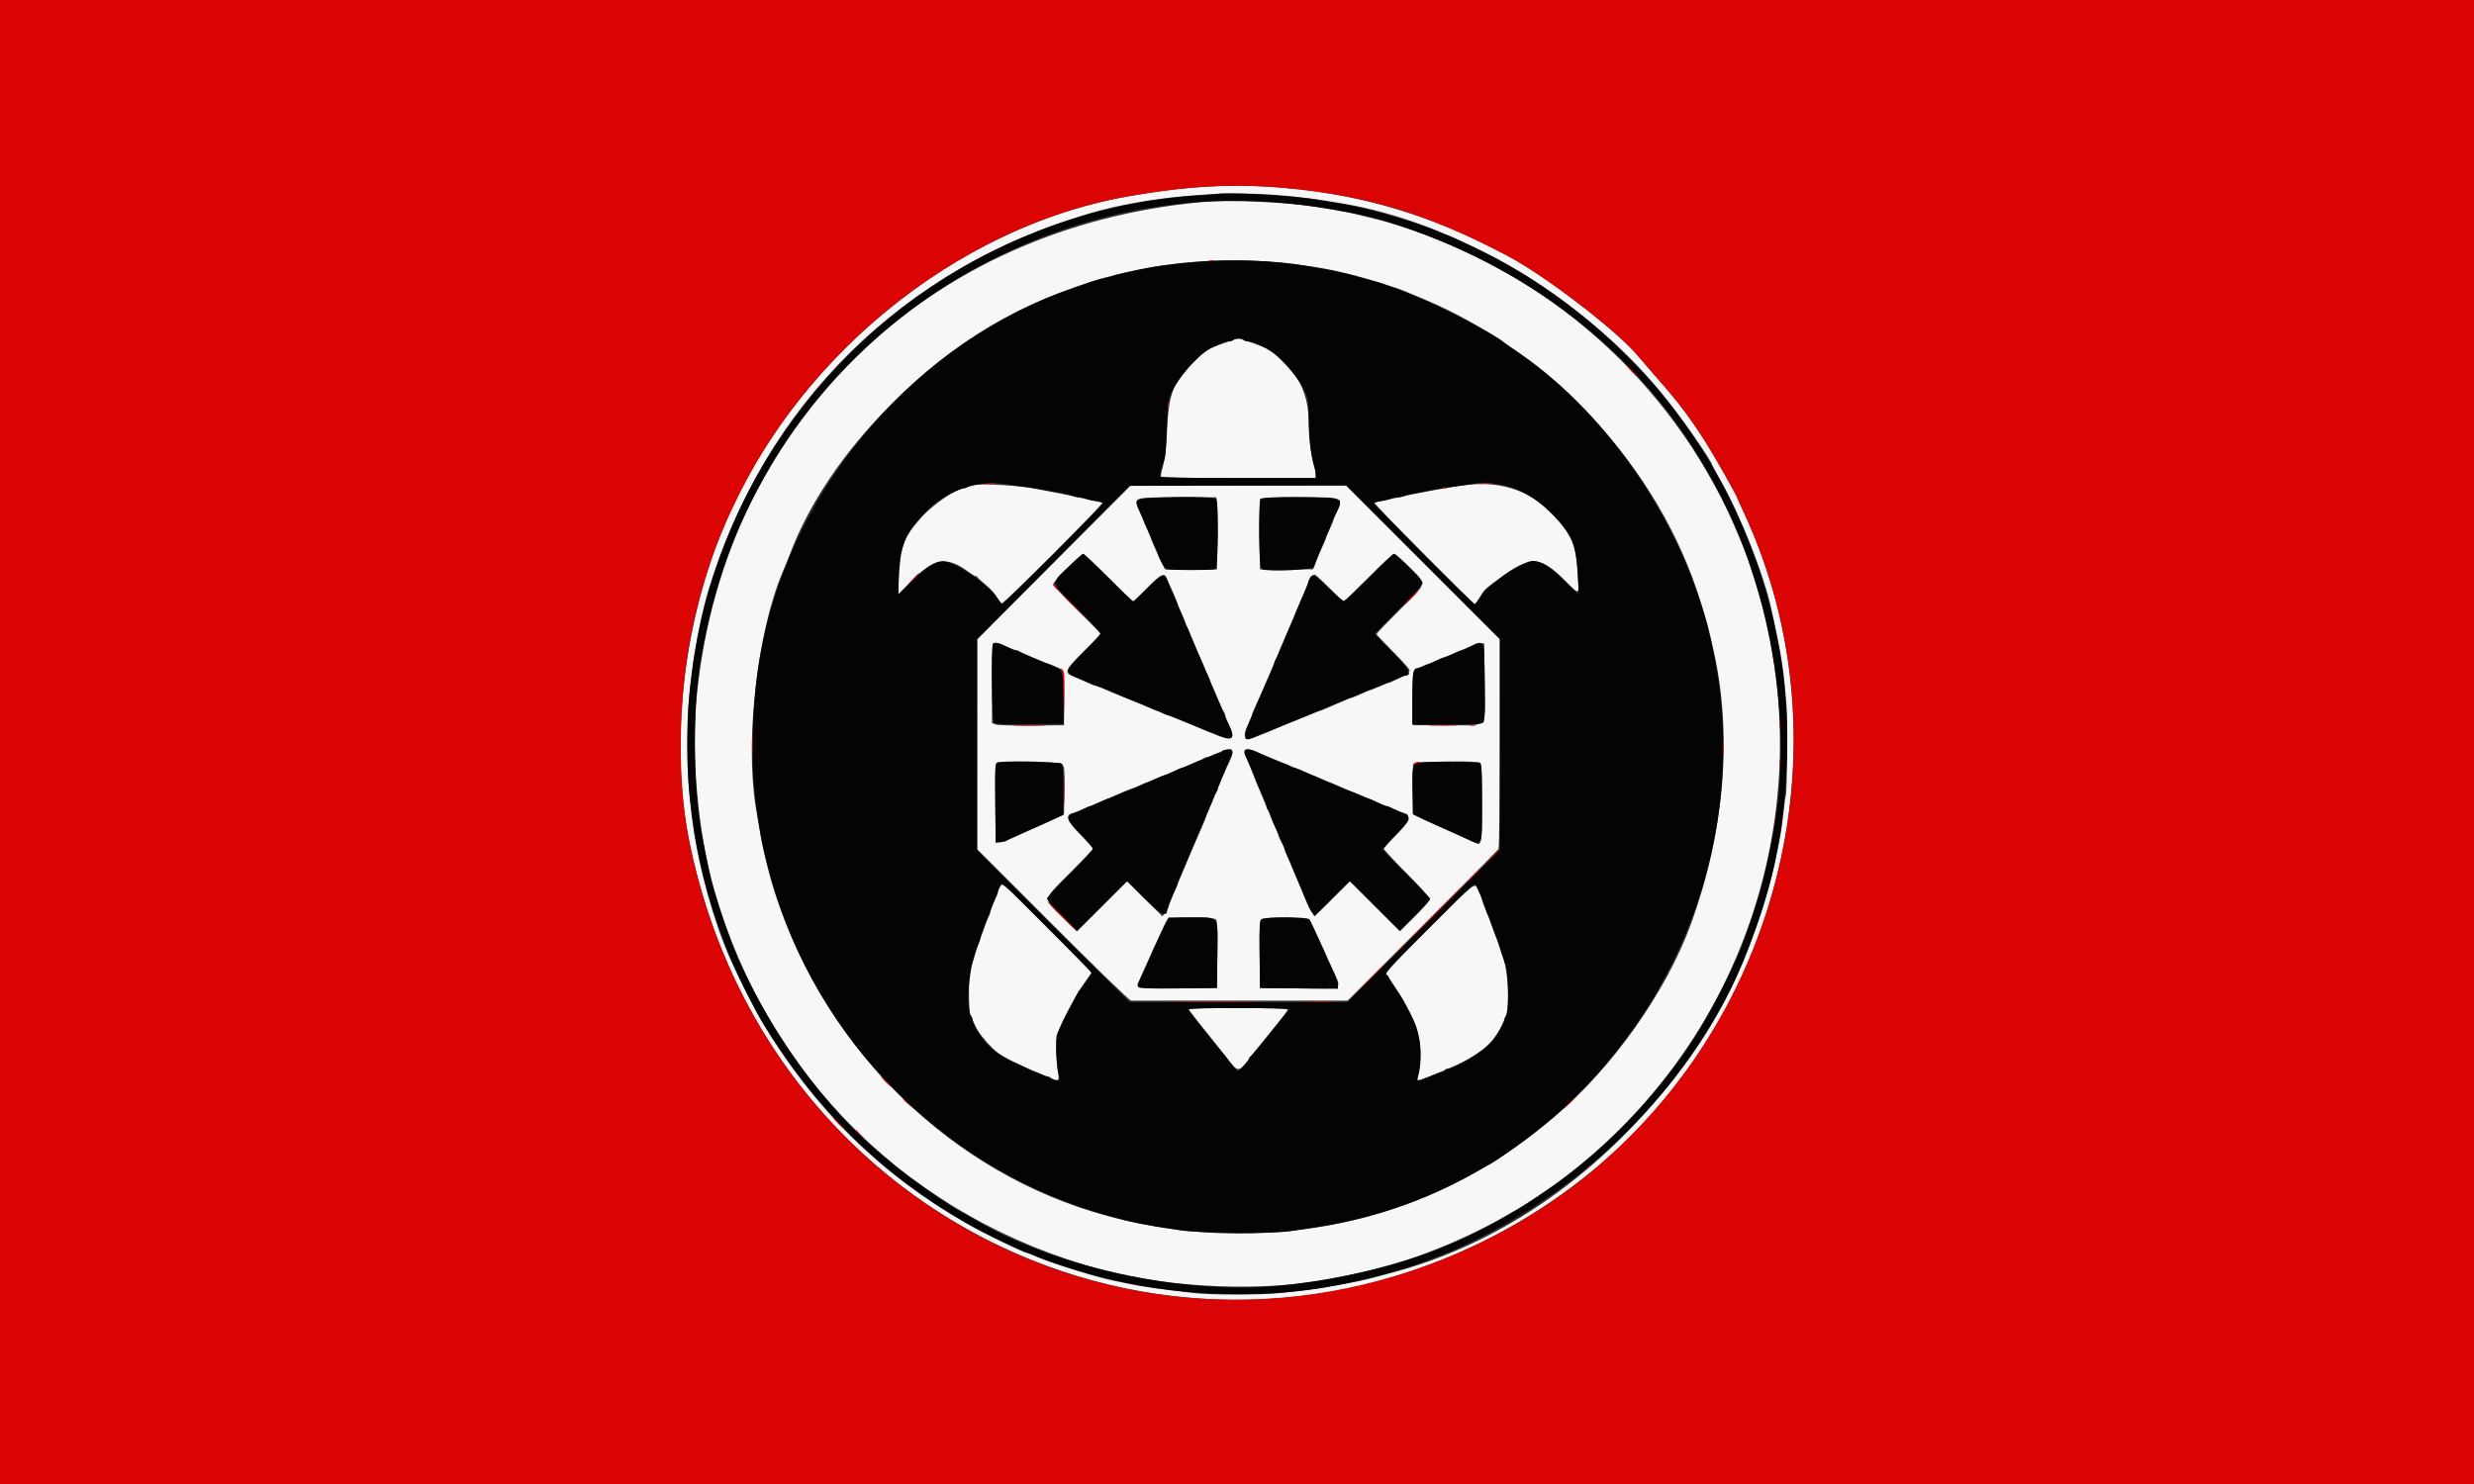 <svg id="svg" version="1.1" xmlns="http://www.w3.org/2000/svg" xmlns:xlink="http://www.w3.org/1999/xlink" width="400" height="240" viewBox="0, 0, 400,240"><rect x="0" y="0" width="400" height="240" fill="#333333" stroke="none"/><g id="svgg"><path id="path0" d="M192.317 30.388 C 189.133 30.673,187.044 30.957,182.713 31.696 C 154.406 36.523,127.744 58.526,116.597 86.257 C 110.325 101.862,108.362 120.649,111.410 135.894 C 124.607 201.888,198.410 231.722,252.701 193.010 C 287.251 168.374,299.771 120.959,281.842 82.648 C 281.330 81.556,280.912 80.623,280.912 80.574 C 280.912 80.320,277.185 73.735,275.883 71.689 C 273.177 67.436,271.477 65.183,267.947 61.167 C 266.561 59.589,265.156 57.967,264.826 57.561 C 262.101 54.213,252.291 46.444,246.102 42.734 C 244.199 41.593,244.185 41.585,240.456 39.679 C 225.865 32.222,208.755 28.920,192.317 30.388 M206.843 31.569 C 210.580 31.891,212.731 32.171,217.047 32.899 C 235.670 36.042,256.058 48.171,268.692 63.625 C 271.635 67.226,276.831 74.633,276.831 75.229 C 276.831 75.280,277.367 76.254,278.024 77.394 C 281.309 83.104,285.264 93.105,286.440 98.679 C 286.538 99.142,286.847 100.600,287.127 101.921 C 288.144 106.712,288.436 108.796,288.845 114.166 C 289.035 116.656,288.942 128.325,288.729 128.669 C 288.675 128.757,288.513 129.959,288.368 131.341 C 288.224 132.723,288.009 134.340,287.891 134.934 C 287.774 135.528,287.552 136.663,287.399 137.455 C 281.194 169.539,255.622 197.678,225.330 205.754 C 224.934 205.860,223.800 206.165,222.809 206.432 C 218.636 207.559,213.849 208.373,207.083 209.108 C 204.035 209.439,195.806 209.441,192.944 209.112 C 187.455 208.481,184.594 208.076,182.593 207.646 C 181.405 207.390,180.108 207.121,179.712 207.047 C 178.509 206.823,174.828 205.763,171.909 204.800 C 169.264 203.927,168.642 203.697,166.951 202.967 C 166.534 202.788,166.132 202.641,166.057 202.641 C 165.581 202.641,159.032 199.446,156.303 197.882 C 142.253 189.833,131.825 179.543,123.104 165.123 C 122.367 163.904,118.963 157.145,118.118 155.222 C 115.378 148.987,113.065 140.687,112.030 133.373 C 110.710 124.036,110.790 114.969,112.274 105.762 C 112.913 101.804,113.705 98.192,114.540 95.438 C 123.652 65.368,145.904 43.383,176.230 34.484 C 185.048 31.897,197.195 30.740,206.843 31.569 M194.358 32.678 C 149.844 36.791,117.318 68.364,112.721 111.921 C 111.682 121.770,112.787 134.545,115.495 143.979 C 124.243 174.451,147.404 197.110,178.271 205.394 C 189.427 208.389,204.829 208.945,215.606 206.744 C 223.945 205.040,228.757 203.586,234.934 200.902 C 274.044 183.909,295.221 141.451,285.397 99.730 C 284.710 96.815,282.791 90.698,281.865 88.475 C 281.700 88.079,281.433 87.431,281.271 87.035 C 271.676 63.553,252.000 45.140,227.851 37.045 C 225.066 36.111,224.062 35.825,220.528 34.954 C 218.226 34.387,217.557 34.257,212.965 33.486 C 208.186 32.684,198.732 32.273,194.358 32.678 M207.083 42.503 C 212.670 43.111,214.517 43.418,218.487 44.403 C 220.914 45.005,225.840 46.529,227.011 47.041 C 227.275 47.156,228.463 47.652,229.652 48.142 C 250.896 56.910,268.215 75.657,274.899 97.119 C 276.110 101.008,276.074 100.872,277.068 105.282 C 280.134 118.873,278.816 134.607,273.364 149.522 C 269.358 160.480,260.603 172.808,251.261 180.647 C 247.717 183.620,241.042 188.475,240.499 188.475 C 240.447 188.475,239.498 188.995,238.390 189.631 C 220.249 200.031,197.400 202.344,176.471 195.899 C 152.110 188.397,132.319 168.044,124.777 142.737 C 124.580 142.077,124.143 140.402,123.807 139.016 C 123.260 136.766,122.950 135.141,122.204 130.612 C 120.432 119.866,122.435 102.194,126.518 92.557 C 127.038 91.329,127.445 90.327,127.736 89.556 C 134.009 72.916,150.802 56.099,168.908 48.328 C 171.751 47.107,176.506 45.431,178.658 44.891 C 179.238 44.745,180.090 44.529,180.552 44.410 C 188.947 42.255,198.488 41.569,207.083 42.503 M199.160 55.043 C 195.485 56.316,195.113 56.511,193.542 57.993 C 189.760 61.561,188.984 63.386,188.699 69.388 C 188.548 72.546,188.353 74.292,188.022 75.431 C 187.766 76.311,187.619 77.095,187.696 77.171 C 187.772 77.248,193.435 77.311,200.280 77.311 L 212.725 77.311 212.725 76.726 C 212.725 76.405,212.625 75.879,212.503 75.559 C 212.015 74.274,211.559 70.549,211.554 67.801 C 211.543 62.213,208.044 57.299,202.857 55.589 C 202.144 55.354,201.312 55.067,201.009 54.952 C 200.352 54.702,200.108 54.714,199.160 55.043 M157.383 78.429 C 156.987 78.494,156.560 78.648,156.435 78.770 C 156.309 78.892,156.035 78.992,155.825 78.992 C 154.560 78.992,150.574 81.779,148.696 83.977 C 146.035 87.092,145.594 88.357,145.335 93.624 L 145.212 96.132 147.366 93.944 C 151.057 90.196,153.178 89.883,156.694 92.565 C 157.121 92.891,157.577 93.157,157.707 93.157 C 157.837 93.157,157.979 93.238,158.023 93.337 C 158.067 93.436,158.701 94.019,159.432 94.632 C 160.163 95.246,160.970 96.134,161.224 96.607 C 161.479 97.080,161.808 97.513,161.956 97.570 C 162.302 97.703,178.507 81.493,178.211 81.309 C 178.088 81.233,177.403 81.064,176.689 80.934 C 175.974 80.804,174.904 80.576,174.310 80.429 C 173.715 80.282,172.473 80.017,171.549 79.841 C 170.624 79.664,168.679 79.291,167.227 79.011 C 164.655 78.516,158.905 78.176,157.383 78.429 M236.375 78.513 C 233.787 78.884,228.297 79.908,226.291 80.394 C 225.762 80.521,224.682 80.755,223.890 80.912 C 223.097 81.070,222.356 81.256,222.241 81.327 C 222.041 81.450,238.129 97.719,238.451 97.719 C 238.538 97.719,238.907 97.206,239.271 96.579 C 239.999 95.323,239.941 95.379,242.497 93.483 C 247.405 89.843,249.038 89.896,252.950 93.818 C 255.383 96.258,255.295 96.267,255.141 93.577 C 254.868 88.823,254.469 87.470,252.623 85.027 C 248.573 79.665,243.242 77.528,236.375 78.513 M170.403 90.962 L 157.983 103.413 157.983 120.376 L 157.983 137.339 170.218 149.582 C 177.171 156.539,182.639 161.826,182.884 161.829 C 183.247 161.832,195.527 161.831,213.569 161.826 L 217.894 161.825 229.968 149.753 C 236.609 143.114,242.143 137.522,242.266 137.328 C 242.398 137.119,242.491 130.116,242.493 120.173 L 242.497 103.372 230.075 90.942 L 217.653 78.511 200.238 78.511 L 182.823 78.511 170.403 90.962 M196.762 80.972 C 196.835 81.270,196.864 83.890,196.827 86.795 L 196.759 92.077 192.557 92.077 L 188.355 92.077 187.875 91.115 C 187.268 89.899,186.074 87.202,186.074 87.046 C 186.074 86.982,185.804 86.338,185.474 85.617 C 185.144 84.895,184.874 84.247,184.874 84.176 C 184.874 84.106,184.600 83.450,184.266 82.719 C 183.198 80.384,183.068 80.432,190.400 80.432 L 196.630 80.432 196.762 80.972 M216.562 80.905 C 216.760 81.274,216.683 81.651,216.211 82.630 C 215.878 83.319,215.606 83.972,215.606 84.080 C 215.606 84.188,215.336 84.836,215.006 85.520 C 214.676 86.205,214.406 86.849,214.406 86.953 C 214.406 87.057,214.140 87.712,213.816 88.409 C 213.491 89.106,213.018 90.216,212.764 90.876 L 212.301 92.077 208.011 92.077 L 203.721 92.077 203.657 86.560 C 203.621 83.525,203.645 80.905,203.709 80.737 C 203.934 80.152,216.245 80.312,216.562 80.905 M179.288 93.454 L 183.191 97.351 185.452 95.100 C 187.897 92.665,188.222 92.552,188.816 93.930 C 189.002 94.363,189.434 95.342,189.776 96.105 C 190.117 96.868,190.396 97.577,190.396 97.681 C 190.396 97.784,190.666 98.429,190.996 99.114 C 191.327 99.798,191.597 100.499,191.597 100.671 C 191.597 100.843,191.697 101.087,191.819 101.212 C 191.941 101.338,192.362 102.251,192.754 103.241 C 193.146 104.232,193.748 105.656,194.092 106.407 C 194.436 107.158,194.718 107.831,194.718 107.902 C 194.718 107.973,195.028 108.709,195.407 109.538 C 195.786 110.366,196.450 111.909,196.882 112.965 C 197.314 114.022,197.760 114.989,197.873 115.114 C 197.987 115.239,198.079 115.483,198.079 115.655 C 198.079 115.828,198.349 116.529,198.679 117.213 C 199.972 119.893,199.032 120.041,194.358 117.892 C 194.094 117.771,192.743 117.224,191.357 116.677 C 189.970 116.129,188.495 115.530,188.079 115.344 C 187.663 115.158,187.257 115.006,187.176 115.006 C 187.095 115.006,186.572 114.797,186.012 114.542 C 185.452 114.287,183.860 113.629,182.473 113.080 C 181.086 112.531,179.382 111.821,178.685 111.503 C 177.988 111.185,177.311 110.924,177.181 110.924 C 177.051 110.924,176.757 110.832,176.527 110.720 C 175.933 110.428,174.557 109.819,173.679 109.460 C 171.973 108.762,172.073 108.487,175.173 105.379 L 178.004 102.541 177.537 102.023 C 177.281 101.738,175.531 99.984,173.648 98.125 C 171.208 95.714,170.263 94.627,170.355 94.337 C 170.509 93.849,174.808 89.564,175.147 89.559 C 175.278 89.557,177.141 91.310,179.288 93.454 M227.816 91.657 C 230.786 94.591,230.893 94.068,226.405 98.533 C 224.295 100.632,222.569 102.437,222.569 102.545 C 222.569 102.653,223.837 104.006,225.387 105.553 C 226.942 107.106,228.072 108.410,227.908 108.465 C 227.745 108.519,227.611 108.716,227.611 108.904 C 227.611 109.091,227.492 109.244,227.346 109.244 C 227.200 109.244,226.543 109.514,225.885 109.844 C 225.228 110.174,224.594 110.444,224.477 110.444 C 224.360 110.444,223.673 110.714,222.952 111.044 C 222.230 111.375,221.545 111.645,221.429 111.645 C 221.313 111.645,220.658 111.915,219.974 112.245 C 219.290 112.575,218.620 112.845,218.485 112.845 C 218.351 112.845,218.053 112.941,217.824 113.057 C 217.595 113.174,217.137 113.384,216.807 113.524 C 216.477 113.664,215.582 114.054,214.819 114.392 C 214.056 114.730,213.370 115.006,213.294 115.006 C 213.219 115.006,212.817 115.158,212.401 115.344 C 211.985 115.530,210.510 116.129,209.124 116.677 C 207.737 117.224,206.387 117.771,206.122 117.892 C 201.425 120.051,200.469 119.881,201.801 117.121 C 202.131 116.436,202.401 115.792,202.401 115.688 C 202.401 115.584,202.659 114.929,202.974 114.232 C 203.999 111.963,204.495 110.831,205.159 109.244 C 205.518 108.385,206.017 107.230,206.267 106.676 C 206.518 106.122,206.723 105.611,206.723 105.541 C 206.723 105.471,207.032 104.736,207.409 103.908 C 207.787 103.079,208.608 101.158,209.234 99.640 C 209.861 98.121,210.632 96.309,210.949 95.612 C 211.266 94.915,211.525 94.221,211.525 94.070 C 211.525 93.723,212.243 92.917,212.552 92.917 C 212.680 92.917,213.747 93.890,214.925 95.078 C 216.102 96.267,217.144 97.239,217.240 97.239 C 217.337 97.239,219.142 95.512,221.253 93.401 C 223.363 91.290,225.225 89.561,225.390 89.559 C 225.555 89.557,226.646 90.501,227.816 91.657 M162.739 104.562 C 163.423 104.892,164.124 105.162,164.297 105.162 C 164.469 105.162,164.712 105.253,164.838 105.364 C 164.963 105.475,165.444 105.708,165.906 105.881 C 166.369 106.055,167.317 106.451,168.014 106.760 C 168.712 107.070,169.343 107.323,169.419 107.323 C 169.561 107.323,171.046 107.948,171.669 108.269 C 171.969 108.425,172.029 109.189,172.029 112.871 L 172.029 117.287 166.810 117.342 C 163.922 117.373,161.322 117.295,160.988 117.168 L 160.384 116.939 160.384 110.610 C 160.384 107.130,160.456 104.210,160.544 104.122 C 160.839 103.827,161.485 103.957,162.739 104.562 M240.040 110.351 C 240.119 118.120,240.859 117.287,233.877 117.287 L 228.451 117.287 228.451 112.871 C 228.451 109.189,228.511 108.425,228.812 108.269 C 229.434 107.948,230.919 107.323,231.062 107.323 C 231.137 107.323,231.789 107.053,232.511 106.723 C 233.232 106.393,233.885 106.122,233.961 106.122 C 234.086 106.122,234.624 105.897,237.215 104.758 C 237.677 104.555,238.217 104.297,238.415 104.184 C 238.613 104.071,239.046 104.001,239.376 104.030 L 239.976 104.082 240.040 110.351 M199.280 121.709 C 199.280 121.934,199.076 122.544,198.828 123.064 C 198.058 124.676,197.359 126.258,197.359 126.390 C 197.359 126.460,197.089 127.107,196.759 127.829 C 196.429 128.550,196.158 129.199,196.158 129.269 C 196.158 129.340,195.888 129.988,195.558 130.710 C 195.228 131.432,194.958 132.084,194.958 132.160 C 194.958 132.236,194.733 132.810,194.458 133.436 C 194.183 134.062,193.707 135.168,193.401 135.894 C 193.094 136.621,192.467 138.079,192.007 139.136 C 191.548 140.192,190.824 141.921,190.399 142.977 C 189.974 144.034,189.475 145.238,189.291 145.655 C 189.107 146.071,188.956 146.515,188.956 146.643 C 188.956 146.770,188.724 147.169,188.441 147.528 L 187.926 148.183 185.079 145.343 L 182.232 142.503 178.163 146.567 L 174.094 150.630 171.681 148.259 C 168.589 145.221,168.510 145.649,172.989 141.176 C 175.036 139.133,176.711 137.354,176.711 137.223 C 176.711 137.092,175.786 136.055,174.655 134.919 C 172.418 132.672,172.134 131.809,173.517 131.462 C 173.850 131.379,174.624 131.091,175.237 130.824 C 176.354 130.336,177.171 129.984,178.511 129.412 C 179.888 128.824,180.679 128.483,181.810 127.988 C 182.436 127.715,183.030 127.487,183.131 127.483 C 183.231 127.478,183.745 127.266,184.274 127.011 C 184.802 126.756,185.312 126.543,185.407 126.539 C 185.502 126.534,186.171 126.261,186.892 125.930 C 187.614 125.600,188.267 125.330,188.343 125.330 C 188.419 125.330,188.939 125.122,189.498 124.867 C 190.058 124.612,191.381 124.057,192.437 123.632 C 193.493 123.208,194.460 122.768,194.586 122.655 C 194.711 122.542,194.951 122.449,195.119 122.449 C 195.288 122.449,195.995 122.188,196.692 121.870 C 198.728 120.939,199.280 120.905,199.280 121.709 M203.481 121.727 C 204.010 121.961,205.684 122.659,207.203 123.277 C 208.721 123.895,210.422 124.610,210.982 124.865 C 211.542 125.121,212.062 125.330,212.138 125.330 C 212.214 125.330,212.866 125.600,213.588 125.930 C 214.310 126.261,214.958 126.531,215.029 126.531 C 215.099 126.531,215.771 126.812,216.522 127.156 C 217.273 127.500,218.319 127.943,218.848 128.140 C 219.813 128.501,220.088 128.618,222.636 129.754 C 223.399 130.094,224.108 130.372,224.211 130.372 C 224.315 130.372,224.832 130.581,225.361 130.837 C 225.890 131.092,226.613 131.374,226.967 131.463 C 227.321 131.552,227.611 131.712,227.611 131.819 C 227.611 131.926,227.677 132.186,227.758 132.397 C 227.860 132.662,227.269 133.430,225.837 134.893 C 224.700 136.055,223.770 137.132,223.770 137.286 C 223.770 137.440,225.444 139.250,227.491 141.308 C 229.538 143.366,231.212 145.214,231.212 145.414 C 231.212 145.614,230.120 146.863,228.784 148.190 L 226.356 150.601 222.302 146.552 L 218.248 142.503 215.413 145.331 C 212.030 148.705,212.451 148.841,210.338 143.697 C 209.524 141.717,208.594 139.526,208.271 138.829 C 207.948 138.132,207.683 137.460,207.683 137.336 C 207.683 137.211,207.467 136.725,207.203 136.255 C 206.939 135.784,206.723 135.298,206.723 135.173 C 206.723 135.049,206.464 134.377,206.149 133.680 C 204.907 130.941,201.200 121.890,201.200 121.598 C 201.200 120.949,201.807 120.983,203.481 121.727 M171.758 123.615 C 172.107 124.001,172.152 124.579,172.095 127.875 L 172.029 131.690 170.558 132.411 C 169.749 132.808,168.723 133.287,168.277 133.475 C 167.132 133.958,164.783 135.014,163.480 135.631 C 162.872 135.919,162.062 136.177,161.680 136.205 L 160.984 136.255 160.920 129.909 C 160.871 124.992,160.925 123.519,161.160 123.370 C 161.871 122.919,171.326 123.138,171.758 123.615 M239.236 123.315 C 239.569 123.443,239.616 124.236,239.616 129.750 C 239.616 136.213,239.531 136.819,238.685 136.377 C 238.471 136.265,237.755 135.938,237.095 135.651 C 234.206 134.392,230.503 132.703,229.292 132.093 L 228.451 131.670 228.385 127.752 C 228.340 125.066,228.406 123.729,228.595 123.501 C 228.881 123.156,238.388 122.989,239.236 123.315 M161.738 143.363 C 161.522 143.672,161.345 144.064,161.345 144.234 C 161.345 144.405,161.246 144.732,161.125 144.961 C 160.683 145.798,160.144 147.138,160.144 147.398 C 160.144 147.545,160.049 147.853,159.932 148.082 C 159.617 148.702,159.282 149.557,158.830 150.900 C 158.608 151.561,158.335 152.317,158.223 152.581 C 158.111 152.845,157.839 153.709,157.617 154.502 C 157.396 155.294,157.091 156.202,156.939 156.519 C 156.579 157.270,156.570 163.470,156.928 164.249 C 157.073 164.566,157.410 165.312,157.676 165.906 C 158.612 167.996,162.388 171.669,163.601 171.669 C 163.673 171.669,164.330 171.939,165.059 172.269 C 165.789 172.599,166.984 173.139,167.714 173.469 C 168.444 173.800,169.178 174.070,169.346 174.070 C 169.514 174.070,169.755 174.164,169.880 174.279 C 170.729 175.057,171.366 174.795,171.130 173.766 C 170.784 172.258,170.626 167.839,170.897 167.254 C 171.026 166.975,171.330 166.261,171.573 165.666 C 171.816 165.072,172.531 163.679,173.162 162.571 C 173.793 161.462,174.310 160.522,174.310 160.481 C 174.310 160.441,174.808 159.695,175.417 158.824 L 176.524 157.240 169.327 150.021 L 162.131 142.801 161.738 143.363 M230.999 150.154 L 223.945 157.210 225.343 159.337 C 229.496 165.654,230.269 168.476,229.300 173.770 C 229.198 174.331,229.151 174.790,229.196 174.790 C 229.242 174.790,230.119 174.463,231.146 174.062 C 239.391 170.850,241.625 169.070,243.493 164.226 C 244.133 162.567,243.814 156.789,242.969 154.742 C 242.860 154.478,242.642 153.830,242.485 153.301 C 242.329 152.773,242.061 152.017,241.891 151.621 C 241.721 151.224,241.398 150.360,241.174 149.700 C 240.705 148.321,240.533 147.877,240.000 146.662 C 239.789 146.180,239.616 145.666,239.616 145.519 C 239.616 145.372,239.520 145.064,239.404 144.835 C 239.287 144.605,239.053 144.121,238.883 143.758 C 238.404 142.733,238.466 142.684,230.999 150.154 M196.614 148.710 C 196.806 148.941,196.869 150.651,196.823 154.412 L 196.759 159.784 190.532 159.848 C 186.776 159.887,184.214 159.821,184.075 159.681 C 183.825 159.432,183.980 158.972,185.248 156.182 C 185.669 155.258,186.257 153.962,186.556 153.301 C 188.155 149.765,188.543 148.953,188.768 148.679 C 189.138 148.229,196.238 148.256,196.614 148.710 M211.798 148.860 C 212.143 149.468,214.406 154.314,214.406 154.445 C 214.406 154.513,214.877 155.570,215.454 156.794 C 217.029 160.139,217.415 159.924,209.995 159.848 L 203.721 159.784 203.657 154.412 C 203.611 150.598,203.673 148.943,203.871 148.704 C 204.290 148.200,211.503 148.341,211.798 148.860 M192.348 163.478 C 192.924 164.271,194.060 165.711,196.155 168.306 C 197.276 169.693,198.269 170.936,198.362 171.068 C 199.932 173.299,200.325 173.390,201.515 171.799 C 201.936 171.236,203.145 169.715,204.202 168.418 C 207.645 164.192,208.163 163.518,208.163 163.270 C 208.163 163.109,205.411 163.025,200.091 163.025 C 192.222 163.025,192.027 163.037,192.348 163.478 " stroke="none" fill="#f8f7f7" fill-rule="evenodd"></path><path id="path1" d="M196.753 31.360 C 196.624 31.396,194.844 31.541,192.797 31.684 C 183.945 32.303,174.879 34.462,166.216 38.015 C 137.222 49.906,116.255 76.865,112.033 107.683 C 111.310 112.962,111.164 115.075,111.164 120.288 C 111.164 125.490,111.306 127.569,112.022 132.893 C 113.616 144.748,118.249 157.472,124.612 167.471 C 139.304 190.556,162.552 205.371,189.196 208.628 C 198.130 209.720,208.137 209.457,215.716 207.932 C 221.039 206.860,221.382 206.780,224.970 205.762 C 250.527 198.509,273.655 177.501,282.725 153.301 C 286.693 142.714,288.228 135.511,288.839 124.608 C 289.871 106.214,284.909 87.774,274.628 71.789 C 266.318 58.868,253.107 47.125,239.535 40.594 C 235.925 38.857,233.893 37.936,233.666 37.934 C 233.571 37.933,233.208 37.783,232.860 37.602 C 231.241 36.757,223.900 34.460,220.168 33.631 C 217.960 33.141,217.358 33.029,212.952 32.290 C 209.159 31.654,198.019 31.015,196.753 31.360 M206.843 32.770 C 213.131 33.310,220.098 34.526,224.130 35.787 C 246.830 42.885,264.979 56.914,275.678 75.630 C 276.018 76.224,276.543 77.143,276.844 77.671 C 286.162 93.981,290.126 116.989,286.690 134.814 C 285.841 139.221,285.587 140.390,284.945 142.857 C 284.319 145.265,282.955 149.475,281.788 152.602 C 280.896 154.991,278.363 160.266,276.815 162.955 C 276.164 164.088,275.630 165.059,275.630 165.114 C 275.630 165.168,275.067 166.098,274.378 167.180 C 268.596 176.261,260.726 184.725,252.247 190.982 C 250.566 192.223,245.426 195.678,245.262 195.678 C 245.216 195.678,244.331 196.182,243.297 196.798 C 233.388 202.695,221.527 206.342,207.157 207.909 C 191.583 209.608,169.335 204.682,156.779 196.756 C 156.258 196.427,155.767 196.158,155.688 196.158 C 155.098 196.158,145.393 189.346,144.058 187.994 C 143.992 187.927,143.235 187.288,142.377 186.573 C 133.462 179.154,124.877 167.392,119.317 154.982 C 117.916 151.855,115.499 144.648,114.766 141.417 C 114.503 140.254,113.617 135.813,113.330 134.214 C 112.024 126.947,112.021 113.592,113.325 106.363 C 115.502 94.295,118.798 85.237,124.570 75.461 C 141.482 46.823,174.003 29.947,206.843 32.770 M193.157 42.387 C 189.584 42.694,186.841 43.054,184.994 43.459 C 184.466 43.574,183.169 43.846,182.113 44.063 C 181.056 44.280,180.004 44.556,179.775 44.678 C 179.546 44.799,179.207 44.898,179.022 44.898 C 178.668 44.898,176.446 45.533,175.630 45.867 C 175.366 45.976,174.502 46.279,173.709 46.541 C 148.445 54.901,128.045 78.552,123.042 105.282 C 121.480 113.627,121.241 123.789,122.426 131.453 C 122.549 132.245,122.774 133.703,122.928 134.694 C 123.176 136.299,123.870 139.263,124.644 142.017 C 132.095 168.542,153.027 189.420,179.472 196.703 C 183.158 197.719,185.058 198.099,190.756 198.962 C 194.051 199.461,205.849 199.554,208.643 199.103 C 209.634 198.943,211.579 198.642,212.965 198.434 C 257.738 191.711,287.685 145.716,276.112 101.447 C 271.394 83.399,258.999 65.737,244.418 56.287 C 243.824 55.902,243.283 55.520,243.217 55.437 C 242.522 54.573,233.746 49.902,229.772 48.281 C 228.385 47.716,227.035 47.164,226.771 47.055 C 226.507 46.945,225.750 46.674,225.090 46.452 C 224.430 46.230,223.673 45.960,223.409 45.853 C 223.145 45.746,222.659 45.593,222.329 45.512 C 221.999 45.432,221.134 45.200,220.408 44.996 C 216.980 44.036,216.617 43.957,211.044 42.964 C 206.310 42.120,199.000 41.884,193.157 42.387 M201.080 54.982 C 201.162 55.114,201.494 55.222,201.818 55.222 C 202.142 55.222,202.595 55.319,202.824 55.438 C 203.054 55.556,203.727 55.853,204.321 56.098 C 206.672 57.066,210.931 62.095,211.409 64.466 C 211.515 64.994,211.621 66.669,211.644 68.187 C 211.690 71.208,211.877 72.895,212.390 74.900 C 212.574 75.621,212.725 76.459,212.725 76.761 L 212.725 77.311 200.254 77.311 C 191.399 77.311,187.736 77.234,187.619 77.045 C 187.460 76.787,187.786 75.412,188.296 74.190 C 188.433 73.860,188.588 71.753,188.639 69.508 C 188.690 67.263,188.857 64.994,189.010 64.466 C 189.769 61.841,193.897 57.004,196.158 56.090 C 196.753 55.850,197.427 55.556,197.656 55.438 C 197.885 55.319,198.338 55.222,198.662 55.222 C 198.986 55.222,199.318 55.114,199.400 54.982 C 199.481 54.850,199.860 54.742,200.240 54.742 C 200.621 54.742,200.999 54.850,201.080 54.982 M162.397 78.267 C 163.205 78.396,164.730 78.611,165.786 78.745 C 166.843 78.878,168.247 79.100,168.908 79.239 C 169.568 79.377,170.756 79.597,171.549 79.728 C 172.341 79.858,173.177 80.070,173.406 80.198 C 173.635 80.327,174.196 80.432,174.652 80.432 C 175.109 80.432,175.541 80.528,175.613 80.644 C 175.685 80.761,176.340 80.931,177.068 81.022 C 177.796 81.113,178.391 81.260,178.391 81.349 C 178.391 81.548,162.243 97.719,162.044 97.719 C 161.965 97.719,161.532 97.177,161.082 96.514 C 159.597 94.327,154.233 90.756,152.432 90.756 C 151.215 90.756,149.783 91.682,147.479 93.956 L 145.258 96.149 145.258 93.959 C 145.258 89.691,146.202 86.587,148.131 84.510 C 148.598 84.008,149.147 83.398,149.353 83.155 C 152.322 79.638,157.905 77.546,162.397 78.267 M242.737 78.396 C 245.758 79.007,248.213 80.418,250.885 83.077 C 254.278 86.453,254.864 87.909,255.137 93.637 L 255.257 96.158 253.019 93.961 C 250.109 91.105,248.347 90.244,246.875 90.959 C 244.437 92.144,243.964 92.430,242.137 93.828 C 242.005 93.929,241.490 94.320,240.994 94.696 C 240.497 95.071,239.750 95.906,239.333 96.549 C 238.916 97.193,238.512 97.719,238.436 97.719 C 238.237 97.719,222.089 81.548,222.089 81.349 C 222.089 81.257,222.602 81.116,223.229 81.035 C 223.857 80.954,224.557 80.785,224.787 80.660 C 225.016 80.535,225.531 80.432,225.930 80.432 C 226.330 80.432,226.845 80.327,227.074 80.198 C 227.303 80.070,228.139 79.858,228.932 79.728 C 229.724 79.597,230.912 79.372,231.573 79.228 C 232.233 79.083,234.070 78.807,235.654 78.615 C 237.239 78.423,238.643 78.222,238.776 78.168 C 239.303 77.951,241.030 78.051,242.737 78.396 M230.071 90.936 L 242.497 103.360 242.497 120.413 L 242.497 137.466 230.182 149.765 L 217.867 162.065 200.231 162.065 L 182.595 162.065 170.289 149.761 L 157.983 137.457 157.986 120.409 L 157.988 103.361 170.291 90.967 L 182.593 78.572 200.119 78.542 L 217.645 78.511 230.071 90.936 M183.909 80.921 C 183.701 81.310,183.766 81.668,184.228 82.662 C 184.547 83.350,185.159 84.724,185.586 85.714 C 186.013 86.705,186.568 87.973,186.819 88.533 C 187.070 89.093,187.275 89.612,187.275 89.686 C 187.275 90.135,188.285 91.925,188.608 92.048 C 189.108 92.240,196.000 92.243,196.499 92.051 C 196.993 91.862,197.079 81.209,196.591 80.720 C 196.012 80.142,184.226 80.329,183.909 80.921 M203.890 80.720 C 203.401 81.209,203.487 91.862,203.981 92.051 C 205.193 92.516,212.485 92.150,212.485 91.624 C 212.485 91.324,213.607 88.525,214.543 86.488 C 214.864 85.791,215.126 85.114,215.126 84.984 C 215.126 84.854,215.223 84.560,215.342 84.330 C 217.474 80.209,217.768 80.432,210.194 80.432 C 205.835 80.432,204.098 80.512,203.890 80.720 M172.754 91.657 C 169.823 94.418,169.746 94.051,174.190 98.455 C 176.236 100.483,177.911 102.277,177.911 102.442 C 177.911 102.606,176.694 103.961,175.207 105.452 C 172.014 108.653,172.001 108.760,174.643 109.810 C 175.582 110.184,176.691 110.642,177.107 110.827 C 177.523 111.013,177.930 111.164,178.010 111.164 C 178.091 111.164,178.669 111.388,179.294 111.662 C 181.547 112.647,181.909 112.798,184.394 113.796 C 185.780 114.353,187.330 115.015,187.838 115.267 C 188.345 115.520,188.869 115.726,189.002 115.726 C 189.135 115.726,189.584 115.875,190.000 116.058 C 190.416 116.240,191.351 116.630,192.077 116.925 C 192.803 117.220,193.851 117.665,194.405 117.914 C 194.959 118.163,195.527 118.367,195.668 118.367 C 195.809 118.367,196.112 118.466,196.342 118.587 C 199.022 120.001,199.869 119.653,198.839 117.561 C 198.569 117.014,198.010 115.756,197.596 114.766 C 197.182 113.776,196.581 112.395,196.261 111.698 C 195.940 111.001,195.678 110.346,195.678 110.243 C 195.678 110.139,195.476 109.629,195.230 109.109 C 194.818 108.240,194.252 106.964,193.747 105.762 C 193.636 105.498,193.269 104.658,192.931 103.894 C 192.593 103.131,192.317 102.450,192.317 102.381 C 192.317 102.311,192.113 101.801,191.864 101.247 C 191.614 100.693,191.169 99.646,190.875 98.920 C 190.267 97.423,189.929 96.626,189.245 95.078 C 188.982 94.484,188.704 93.806,188.627 93.572 C 188.305 92.597,187.760 92.863,185.593 95.053 C 184.404 96.255,183.338 97.239,183.225 97.239 C 183.113 97.239,181.278 95.510,179.149 93.397 C 177.019 91.285,175.211 89.556,175.131 89.556 C 175.050 89.556,173.981 90.501,172.754 91.657 M221.369 93.400 C 219.322 95.494,217.487 97.214,217.291 97.223 C 217.096 97.232,215.941 96.248,214.725 95.037 C 212.396 92.718,212.038 92.594,211.627 93.959 C 211.475 94.463,210.396 97.067,209.706 98.596 C 209.518 99.012,209.364 99.417,209.364 99.495 C 209.364 99.574,208.986 100.456,208.523 101.457 C 208.061 102.458,207.683 103.356,207.683 103.454 C 207.683 103.636,206.656 105.911,206.236 106.659 C 206.108 106.889,206.002 107.183,206.002 107.313 C 206.002 107.443,205.721 108.174,205.377 108.937 C 205.034 109.700,204.662 110.540,204.551 110.804 C 204.440 111.068,204.064 111.933,203.714 112.725 C 200.432 120.176,200.454 120.487,204.138 118.583 C 204.368 118.464,204.662 118.367,204.792 118.367 C 204.922 118.367,205.599 118.112,206.296 117.799 C 206.993 117.487,208.049 117.042,208.643 116.810 C 209.238 116.579,209.940 116.299,210.204 116.189 C 213.009 115.017,215.266 114.093,217.767 113.093 C 219.154 112.539,220.746 111.878,221.306 111.625 C 221.866 111.372,222.390 111.164,222.470 111.164 C 222.551 111.164,222.984 111.002,223.433 110.804 C 223.882 110.606,224.655 110.277,225.150 110.072 C 225.645 109.868,226.238 109.598,226.467 109.472 C 226.697 109.347,227.035 109.244,227.220 109.244 C 228.433 109.244,227.811 108.134,225.035 105.349 L 222.229 102.534 226.121 98.617 C 228.261 96.462,230.012 94.514,230.012 94.288 C 230.012 93.826,225.790 89.545,225.364 89.575 C 225.213 89.585,223.415 91.306,221.369 93.400 M160.544 104.122 C 160.202 104.464,160.364 116.611,160.714 116.902 C 160.946 117.094,162.683 117.157,166.519 117.111 L 171.993 117.047 171.935 112.845 C 171.868 107.914,172.166 108.440,168.667 107.079 C 167.444 106.602,166.188 106.054,165.343 105.628 C 164.836 105.372,164.296 105.162,164.143 105.161 C 163.990 105.161,163.334 104.890,162.684 104.561 C 161.498 103.959,160.842 103.824,160.544 104.122 M237.815 104.562 C 237.155 104.883,236.500 105.149,236.359 105.154 C 236.219 105.158,235.544 105.432,234.860 105.762 C 234.176 106.092,233.517 106.363,233.397 106.363 C 233.277 106.363,232.763 106.565,232.256 106.811 C 230.769 107.534,229.534 108.043,229.266 108.043 C 228.457 108.043,228.331 108.701,228.331 112.948 L 228.331 117.167 233.944 117.167 C 238.551 117.167,239.609 117.105,239.846 116.819 C 240.058 116.563,240.113 114.847,240.055 110.277 C 239.965 103.187,240.074 103.466,237.815 104.562 M197.599 121.489 C 197.599 121.621,197.436 121.729,197.238 121.729 C 197.039 121.729,196.316 121.999,195.632 122.329 C 194.948 122.659,194.300 122.929,194.192 122.929 C 194.084 122.929,193.435 123.199,192.751 123.529 C 192.067 123.860,191.392 124.130,191.252 124.131 C 191.111 124.131,190.465 124.401,189.815 124.731 C 189.166 125.060,188.547 125.330,188.441 125.330 C 188.335 125.330,187.678 125.586,186.981 125.898 C 183.706 127.368,182.302 127.971,182.161 127.971 C 182.076 127.971,181.417 128.241,180.695 128.571 C 179.973 128.902,179.288 129.172,179.172 129.172 C 179.056 129.172,178.402 129.442,177.717 129.772 C 177.033 130.102,176.375 130.372,176.254 130.372 C 176.134 130.372,175.620 130.587,175.113 130.849 C 174.605 131.112,173.907 131.428,173.562 131.551 C 172.262 132.017,172.484 132.687,174.681 134.932 C 175.797 136.073,176.711 137.142,176.711 137.308 C 176.711 137.474,175.036 139.281,172.989 141.323 C 170.942 143.365,169.268 145.165,169.268 145.323 C 169.268 145.481,170.374 146.720,171.725 148.076 L 174.183 150.542 178.207 146.523 L 182.232 142.504 184.962 145.226 C 187.703 147.960,188.715 148.459,188.715 147.079 C 188.715 146.778,189.665 144.456,190.171 143.521 C 190.295 143.291,190.396 142.997,190.396 142.867 C 190.396 142.737,190.679 142.006,191.025 141.243 C 191.607 139.961,192.061 138.899,192.541 137.695 C 192.647 137.431,192.848 136.945,192.989 136.615 C 193.130 136.285,193.423 135.582,193.641 135.054 C 193.860 134.526,194.127 133.922,194.236 133.712 C 194.345 133.502,194.890 132.206,195.447 130.831 C 196.005 129.456,196.555 128.229,196.670 128.103 C 196.785 127.978,196.879 127.734,196.879 127.562 C 196.879 127.390,197.149 126.689,197.479 126.004 C 197.809 125.320,198.079 124.672,198.079 124.564 C 198.079 124.456,198.349 123.807,198.679 123.123 C 199.482 121.460,199.454 121.248,198.439 121.248 C 197.977 121.248,197.599 121.357,197.599 121.489 M201.200 121.612 C 201.200 121.812,201.297 122.163,201.414 122.392 C 201.903 123.346,202.881 125.552,202.881 125.699 C 202.881 125.867,203.146 126.494,204.173 128.758 C 204.519 129.521,204.802 130.298,204.802 130.485 C 204.802 130.671,204.898 130.883,205.015 130.956 C 205.133 131.029,205.298 131.386,205.383 131.750 C 205.468 132.115,205.744 132.845,205.996 133.373 C 206.719 134.888,207.683 137.097,207.683 137.237 C 207.683 137.308,207.953 137.956,208.283 138.678 C 208.613 139.400,208.884 140.047,208.884 140.116 C 208.884 140.186,209.089 140.696,209.340 141.250 C 209.591 141.804,210.245 143.337,210.793 144.658 C 211.342 145.978,211.958 147.316,212.163 147.630 L 212.536 148.201 215.392 145.352 L 218.248 142.503 222.273 146.523 L 226.297 150.542 228.755 148.076 C 230.107 146.720,231.212 145.505,231.212 145.377 C 231.212 145.248,229.461 143.389,227.320 141.246 L 223.428 137.348 225.629 135.104 C 228.004 132.682,228.242 132.025,226.918 131.551 C 226.573 131.428,225.875 131.112,225.367 130.849 C 224.860 130.587,224.320 130.372,224.167 130.371 C 224.014 130.371,223.358 130.100,222.708 129.771 C 222.059 129.441,221.431 129.172,221.312 129.172 C 221.194 129.172,220.507 128.902,219.785 128.571 C 219.064 128.241,218.413 127.971,218.340 127.971 C 218.143 127.971,213.216 125.868,210.660 124.693 C 209.987 124.383,209.264 124.130,209.054 124.130 C 208.844 124.130,208.612 124.034,208.540 123.916 C 208.467 123.799,208.125 123.632,207.779 123.545 C 207.433 123.458,206.649 123.164,206.036 122.893 C 205.423 122.621,204.544 122.232,204.082 122.028 C 203.619 121.825,203.054 121.566,202.824 121.453 C 202.138 121.116,201.200 121.208,201.200 121.612 M161.281 123.328 C 160.887 123.438,160.861 123.902,160.920 129.850 L 160.984 136.255 161.815 136.187 C 162.272 136.149,162.705 136.036,162.776 135.934 C 162.847 135.832,163.499 135.502,164.226 135.200 C 164.952 134.899,166.248 134.328,167.107 133.932 C 167.965 133.535,168.884 133.119,169.148 133.005 C 169.412 132.892,170.141 132.575,170.768 132.300 L 171.909 131.801 171.909 127.754 C 171.909 124.804,171.827 123.644,171.609 123.471 C 171.305 123.231,162.085 123.103,161.281 123.328 M229.369 123.335 C 228.395 123.528,228.316 123.895,228.385 127.872 L 228.451 131.670 229.292 132.089 C 229.754 132.320,230.672 132.745,231.333 133.033 C 233.579 134.014,235.172 134.730,236.615 135.406 C 239.829 136.913,239.616 137.304,239.616 129.896 C 239.616 125.174,239.543 123.648,239.310 123.454 C 239.012 123.207,230.526 123.105,229.369 123.335 M169.326 149.998 C 173.256 153.926,176.471 157.234,176.471 157.349 C 176.471 157.532,174.907 159.816,174.558 160.144 C 174.152 160.526,171.344 166.084,170.974 167.240 C 170.643 168.276,170.723 171.535,171.134 173.661 L 171.356 174.812 170.682 174.664 C 170.311 174.583,169.464 174.254,168.799 173.933 C 168.134 173.612,167.479 173.349,167.345 173.349 C 167.210 173.349,166.913 173.247,166.683 173.123 C 166.454 172.998,165.275 172.413,164.064 171.823 C 161.461 170.556,160.031 169.526,159.056 168.216 C 158.067 166.889,157.263 165.426,157.263 164.956 C 157.263 164.739,157.144 164.443,156.998 164.297 C 156.001 163.299,156.754 155.574,158.116 152.844 C 158.307 152.461,158.463 152.012,158.463 151.848 C 158.463 151.572,159.778 148.013,160.498 146.339 C 160.669 145.942,160.926 145.294,161.070 144.898 C 161.214 144.502,161.440 143.881,161.572 143.517 C 161.925 142.549,161.615 142.290,169.326 149.998 M238.895 143.637 C 239.059 144.067,239.391 144.865,239.633 145.412 C 239.875 145.958,240.148 146.715,240.238 147.092 C 240.328 147.470,240.480 147.887,240.576 148.019 C 240.671 148.151,240.938 148.800,241.168 149.460 C 241.399 150.120,241.679 150.876,241.791 151.140 C 241.989 151.606,242.807 154.098,243.485 156.303 C 243.925 157.731,243.949 163.830,243.517 164.262 C 243.352 164.427,243.217 164.745,243.217 164.969 C 243.217 165.431,242.482 166.768,241.417 168.245 C 240.375 169.689,235.251 172.869,233.967 172.869 C 233.773 172.869,233.613 172.977,233.613 173.109 C 233.613 173.241,233.454 173.349,233.260 173.349 C 233.065 173.349,232.336 173.609,231.639 173.927 C 229.807 174.763,228.947 174.928,229.148 174.406 C 230.089 171.954,229.734 167.292,228.417 164.783 C 227.944 163.882,227.400 162.821,227.208 162.425 C 226.752 161.481,226.704 161.402,225.510 159.659 C 224.949 158.839,224.490 158.073,224.490 157.956 C 224.490 157.839,224.382 157.743,224.250 157.743 C 223.544 157.743,224.627 156.528,231.151 150.001 C 239.052 142.098,238.485 142.563,238.895 143.637 M187.631 151.097 C 186.907 152.591,186.315 153.881,186.315 153.964 C 186.315 154.100,184.656 157.741,184.133 158.754 C 183.554 159.875,183.790 159.916,190.483 159.848 L 196.759 159.784 196.823 154.463 C 196.904 147.824,197.295 148.379,192.536 148.379 L 188.947 148.379 187.631 151.097 M204.003 148.680 C 203.633 148.950,203.598 149.516,203.657 154.382 L 203.721 159.784 210.024 159.848 L 216.327 159.912 216.327 159.284 C 216.327 158.939,215.909 157.776,215.398 156.699 C 213.993 153.739,213.064 151.704,212.465 150.272 C 212.167 149.561,211.820 148.845,211.694 148.679 C 211.372 148.257,204.581 148.257,204.003 148.680 M208.403 163.208 C 208.403 163.308,208.160 163.659,207.863 163.988 C 207.565 164.317,206.782 165.274,206.122 166.114 C 204.228 168.526,202.305 170.821,202.105 170.908 C 202.003 170.952,201.921 171.120,201.921 171.280 C 201.921 171.440,201.516 171.963,201.020 172.442 L 200.120 173.313 198.559 171.378 C 197.701 170.314,196.621 168.978,196.158 168.410 C 193.492 165.128,192.188 163.466,192.117 163.259 C 192.066 163.110,195.017 163.025,200.220 163.025 C 204.721 163.025,208.403 163.107,208.403 163.208 " stroke="none" fill="#040404" fill-rule="evenodd"></path><path id="path2" d="M0.000 120.048 L 0.000 240.096 200.000 240.096 L 400.000 240.096 400.000 120.048 L 400.000 0.000 200.000 0.000 L 0.000 0.000 0.000 120.048 M207.334 30.375 C 220.970 31.592,230.277 34.392,243.581 41.282 C 249.571 44.383,261.610 53.609,264.826 57.561 C 265.156 57.967,266.561 59.589,267.947 61.167 C 271.477 65.183,273.177 67.436,275.883 71.689 C 277.185 73.735,280.912 80.320,280.912 80.574 C 280.912 80.623,281.330 81.556,281.842 82.648 C 302.011 125.745,283.608 178.629,240.936 200.195 C 186.701 227.606,123.473 196.218,111.410 135.894 C 109.285 125.268,109.715 110.417,112.472 99.201 C 114.355 91.540,116.317 86.227,119.800 79.352 C 132.238 54.805,156.944 36.090,182.713 31.696 C 192.365 30.049,199.433 29.670,207.334 30.375 M195.498 42.182 C 195.729 42.243,196.107 42.243,196.339 42.182 C 196.570 42.122,196.381 42.073,195.918 42.073 C 195.456 42.073,195.267 42.122,195.498 42.182 M263.745 60.024 C 264.261 60.552,264.737 60.984,264.803 60.984 C 264.869 60.984,264.501 60.552,263.986 60.024 C 263.470 59.496,262.994 59.064,262.928 59.064 C 262.862 59.064,263.230 59.496,263.745 60.024 M188.771 65.546 C 188.771 66.008,188.821 66.197,188.881 65.966 C 188.941 65.735,188.941 65.357,188.881 65.126 C 188.821 64.895,188.771 65.084,188.771 65.546 M159.608 78.205 C 160.040 78.259,160.688 78.258,161.049 78.203 C 161.409 78.148,161.056 78.104,160.264 78.106 C 159.472 78.107,159.177 78.152,159.608 78.205 M239.560 78.205 C 239.992 78.259,240.640 78.258,241.001 78.203 C 241.361 78.148,241.008 78.104,240.216 78.106 C 239.424 78.107,239.129 78.152,239.560 78.205 M233.193 78.917 C 233.424 78.977,233.803 78.977,234.034 78.917 C 234.265 78.857,234.076 78.807,233.613 78.807 C 233.151 78.807,232.962 78.857,233.193 78.917 M147.528 93.697 L 146.579 94.718 147.599 93.769 C 148.548 92.886,148.730 92.677,148.548 92.677 C 148.509 92.677,148.050 93.136,147.528 93.697 M170.228 94.513 C 170.228 94.642,170.579 95.065,171.008 95.453 L 171.789 96.158 171.068 95.319 C 170.672 94.858,170.321 94.435,170.288 94.379 C 170.255 94.323,170.228 94.384,170.228 94.513 M228.091 96.639 C 227.508 97.233,227.085 97.719,227.151 97.719 C 227.217 97.719,227.748 97.233,228.331 96.639 C 228.915 96.044,229.338 95.558,229.272 95.558 C 229.206 95.558,228.674 96.044,228.091 96.639 M172.149 96.585 C 172.149 96.621,172.986 97.458,174.010 98.445 L 175.870 100.240 174.076 98.379 C 172.409 96.651,172.149 96.409,172.149 96.585 M171.602 108.300 C 171.798 108.552,171.920 109.954,171.969 112.502 L 172.042 116.327 172.095 112.454 C 172.143 109.013,172.102 108.546,171.729 108.253 C 171.358 107.962,171.343 107.968,171.602 108.300 M287.700 116.927 C 287.700 117.521,287.747 117.764,287.804 117.467 C 287.862 117.170,287.862 116.684,287.804 116.387 C 287.747 116.089,287.700 116.333,287.700 116.927 M164.274 117.345 C 165.422 117.389,167.367 117.390,168.595 117.346 C 169.823 117.302,168.884 117.266,166.507 117.266 C 164.130 117.266,163.125 117.302,164.274 117.345 M231.404 117.346 C 232.500 117.390,234.228 117.390,235.245 117.345 C 236.263 117.300,235.366 117.264,233.253 117.264 C 231.140 117.264,230.308 117.301,231.404 117.346 M237.638 117.337 C 237.937 117.394,238.369 117.392,238.598 117.332 C 238.828 117.272,238.583 117.225,238.055 117.227 C 237.527 117.230,237.339 117.279,237.638 117.337 M121.582 120.408 C 121.582 122.125,121.621 122.796,121.667 121.899 C 121.713 121.002,121.713 119.597,121.666 118.778 C 121.619 117.958,121.581 118.691,121.582 120.408 M278.594 121.128 C 278.595 122.185,278.637 122.587,278.688 122.022 C 278.738 121.458,278.738 120.593,278.686 120.102 C 278.634 119.610,278.593 120.072,278.594 121.128 M287.700 123.649 C 287.700 124.244,287.747 124.487,287.804 124.190 C 287.862 123.893,287.862 123.406,287.804 123.109 C 287.747 122.812,287.700 123.055,287.700 123.649 M228.541 123.589 C 228.254 123.955,228.258 123.974,228.571 123.735 C 228.770 123.584,229.148 123.408,229.412 123.343 C 229.868 123.231,229.866 123.224,229.381 123.197 C 229.100 123.182,228.722 123.358,228.541 123.589 M172.007 127.731 C 172.007 129.910,172.043 130.801,172.087 129.712 C 172.132 128.622,172.132 126.840,172.087 125.750 C 172.043 124.661,172.007 125.552,172.007 127.731 M240.946 138.768 L 239.514 140.336 241.054 138.844 C 241.902 138.024,242.546 137.318,242.486 137.276 C 242.426 137.234,241.733 137.906,240.946 138.768 M238.175 141.537 C 237.592 142.131,237.169 142.617,237.235 142.617 C 237.301 142.617,237.832 142.131,238.415 141.537 C 238.999 140.942,239.422 140.456,239.356 140.456 C 239.290 140.456,238.758 140.942,238.175 141.537 M232.173 147.539 C 229.600 150.114,227.550 152.221,227.616 152.221 C 227.682 152.221,229.840 150.114,232.413 147.539 C 234.985 144.964,237.036 142.857,236.970 142.857 C 236.904 142.857,234.745 144.964,232.173 147.539 M171.429 148.019 C 172.678 149.274,173.754 150.300,173.820 150.300 C 173.886 150.300,172.918 149.274,171.669 148.019 C 170.419 146.765,169.343 145.738,169.277 145.738 C 169.211 145.738,170.179 146.765,171.429 148.019 M225.564 154.202 L 223.890 155.942 225.630 154.268 C 227.247 152.713,227.481 152.461,227.304 152.461 C 227.268 152.461,226.485 153.244,225.564 154.202 M220.884 158.884 L 218.127 161.705 220.948 158.947 C 223.569 156.386,223.878 156.062,223.706 156.062 C 223.670 156.062,222.401 157.332,220.884 158.884 M189.993 162.005 C 193.535 162.042,199.261 162.042,202.718 162.005 C 206.175 161.967,203.277 161.936,196.279 161.937 C 189.280 161.937,186.451 161.967,189.993 162.005 M211.224 162.004 C 212.446 162.047,214.445 162.047,215.666 162.004 C 216.888 161.960,215.888 161.924,213.445 161.924 C 211.002 161.924,210.003 161.960,211.224 162.004 M143.097 174.910 C 143.545 175.372,143.966 175.750,144.032 175.750 C 144.098 175.750,143.785 175.372,143.337 174.910 C 142.889 174.448,142.469 174.070,142.403 174.070 C 142.337 174.070,142.649 174.448,143.097 174.910 M145.978 177.746 C 145.978 177.788,146.330 178.139,146.759 178.527 L 147.539 179.232 146.834 178.451 C 146.177 177.724,145.978 177.561,145.978 177.746 M253.528 178.571 L 252.701 179.472 253.601 178.644 C 254.439 177.874,254.612 177.671,254.429 177.671 C 254.389 177.671,253.984 178.076,253.528 178.571 M135.414 181.633 C 135.862 182.095,136.283 182.473,136.349 182.473 C 136.415 182.473,136.102 182.095,135.654 181.633 C 135.206 181.170,134.786 180.792,134.720 180.792 C 134.654 180.792,134.966 181.170,135.414 181.633 M138.295 182.788 C 138.295 182.830,138.646 183.181,139.076 183.569 L 139.856 184.274 139.151 183.493 C 138.493 182.766,138.295 182.603,138.295 182.788 " stroke="none" fill="#db0404" fill-rule="evenodd"></path></g></svg>